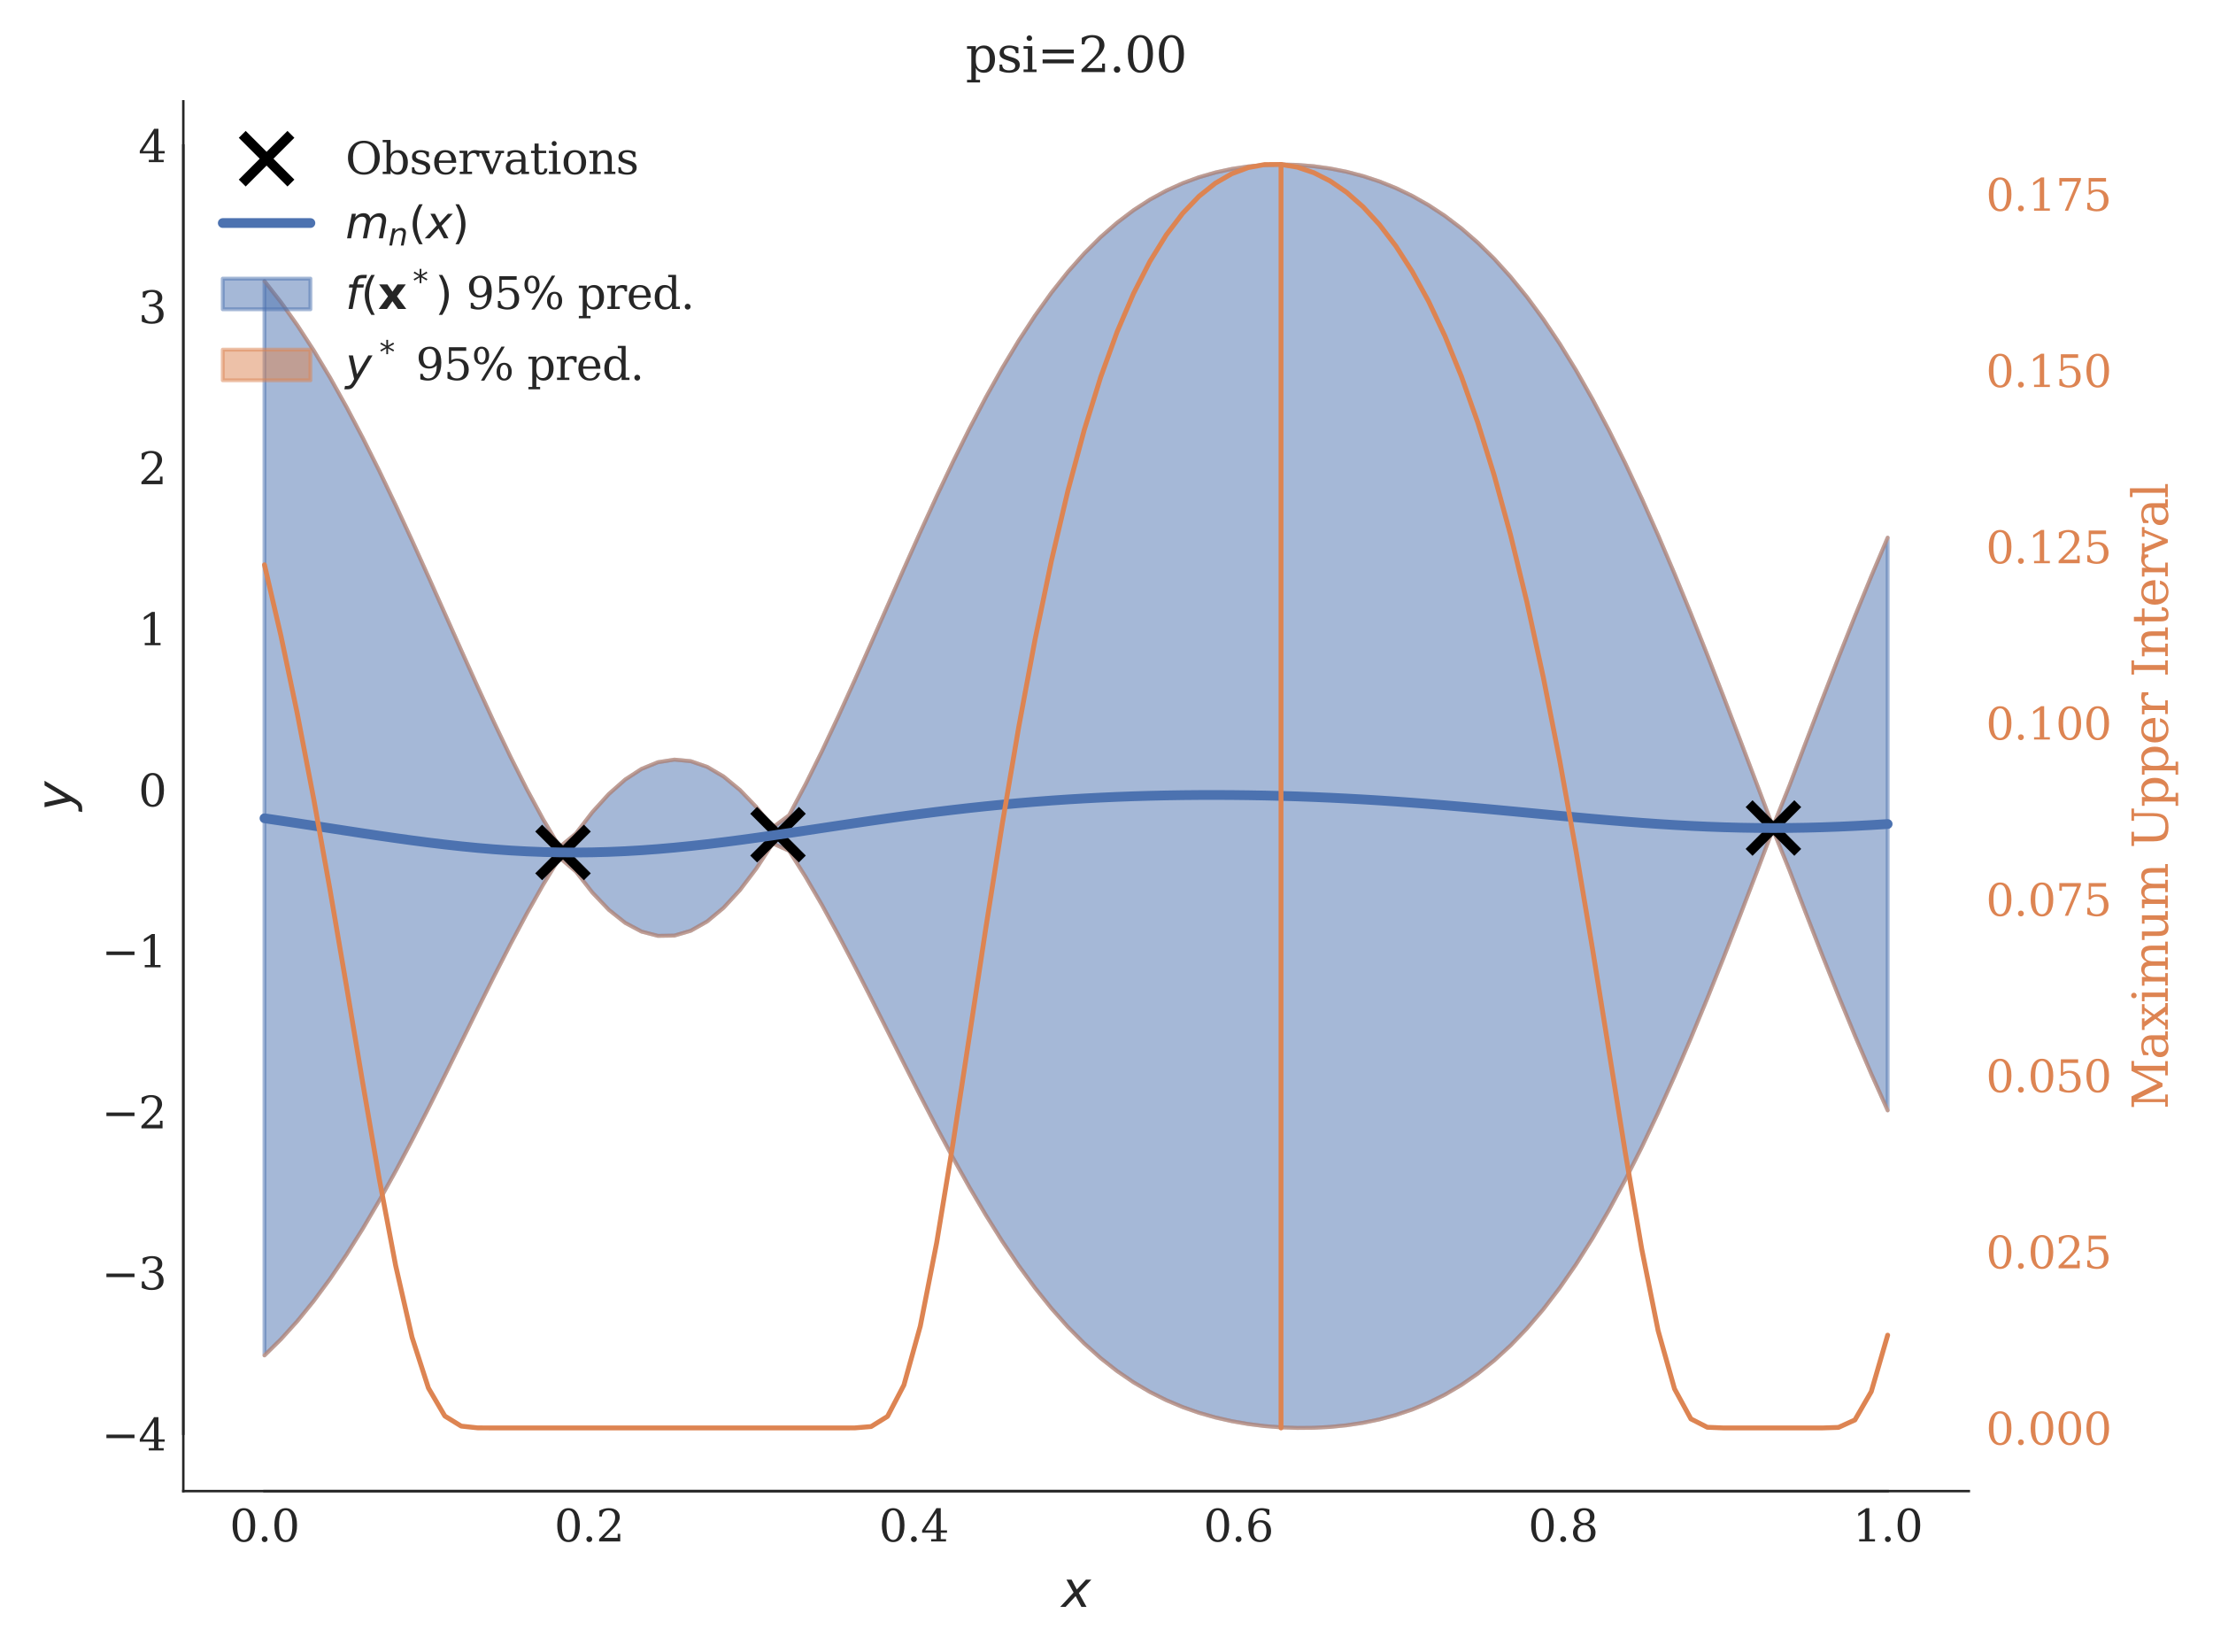 <?xml version="1.0" encoding="utf-8" standalone="no"?>
<!DOCTYPE svg PUBLIC "-//W3C//DTD SVG 1.1//EN"
  "http://www.w3.org/Graphics/SVG/1.1/DTD/svg11.dtd">
<svg xmlns:xlink="http://www.w3.org/1999/xlink" width="454.464pt" height="339.264pt" viewBox="0 0 454.464 339.264" xmlns="http://www.w3.org/2000/svg" version="1.1">
 <defs>
  <style type="text/css">*{stroke-linejoin: round; stroke-linecap: butt}</style>
 </defs>
 <g id="figure_1">
  <g id="patch_1">
   <path d="M 0 339.264 
L 454.464 339.264 
L 454.464 0 
L 0 0 
z
" style="fill: #ffffff"/>
  </g>
  <g id="axes_1">
   <g id="patch_2">
    <path d="M 37.646 306.176 
L 404.321 306.176 
L 404.321 20.798 
L 37.646 20.798 
z
" style="fill: #ffffff"/>
   </g>
   <g id="matplotlib.axis_1">
    <g id="xtick_1">
     <g id="line2d_1"/>
     <g id="text_1">
      <!-- 0.0 -->
      <g style="fill: #262626" transform="translate(47.157 316.514) scale(0.09 -0.09)">
       <defs>
        <path id="DejaVuSerif-30" d="M 2034 219 
Q 2513 219 2750 744 
Q 2988 1269 2988 2328 
Q 2988 3391 2750 3916 
Q 2513 4441 2034 4441 
Q 1556 4441 1318 3916 
Q 1081 3391 1081 2328 
Q 1081 1269 1318 744 
Q 1556 219 2034 219 
z
M 2034 -91 
Q 1275 -91 848 546 
Q 422 1184 422 2328 
Q 422 3475 848 4112 
Q 1275 4750 2034 4750 
Q 2797 4750 3222 4112 
Q 3647 3475 3647 2328 
Q 3647 1184 3222 546 
Q 2797 -91 2034 -91 
z
" transform="scale(0.016)"/>
        <path id="DejaVuSerif-2e" d="M 603 325 
Q 603 500 722 622 
Q 841 744 1019 744 
Q 1191 744 1312 622 
Q 1434 500 1434 325 
Q 1434 153 1312 31 
Q 1191 -91 1019 -91 
Q 841 -91 722 29 
Q 603 150 603 325 
z
" transform="scale(0.016)"/>
       </defs>
       <use xlink:href="#DejaVuSerif-30"/>
       <use xlink:href="#DejaVuSerif-2e" x="63.623"/>
       <use xlink:href="#DejaVuSerif-30" x="95.41"/>
      </g>
     </g>
    </g>
    <g id="xtick_2">
     <g id="line2d_2"/>
     <g id="text_2">
      <!-- 0.2 -->
      <g style="fill: #262626" transform="translate(113.825 316.514) scale(0.09 -0.09)">
       <defs>
        <path id="DejaVuSerif-32" d="M 819 3553 
L 469 3553 
L 469 4384 
Q 803 4563 1142 4656 
Q 1481 4750 1806 4750 
Q 2534 4750 2956 4397 
Q 3378 4044 3378 3438 
Q 3378 2753 2422 1800 
Q 2347 1728 2309 1691 
L 1131 513 
L 3078 513 
L 3078 1088 
L 3444 1088 
L 3444 0 
L 434 0 
L 434 341 
L 1850 1753 
Q 2319 2222 2519 2614 
Q 2719 3006 2719 3438 
Q 2719 3909 2473 4175 
Q 2228 4441 1797 4441 
Q 1350 4441 1106 4219 
Q 863 3997 819 3553 
z
" transform="scale(0.016)"/>
       </defs>
       <use xlink:href="#DejaVuSerif-30"/>
       <use xlink:href="#DejaVuSerif-2e" x="63.623"/>
       <use xlink:href="#DejaVuSerif-32" x="95.41"/>
      </g>
     </g>
    </g>
    <g id="xtick_3">
     <g id="line2d_3"/>
     <g id="text_3">
      <!-- 0.4 -->
      <g style="fill: #262626" transform="translate(180.493 316.514) scale(0.09 -0.09)">
       <defs>
        <path id="DejaVuSerif-34" d="M 2234 1581 
L 2234 4063 
L 641 1581 
L 2234 1581 
z
M 3609 0 
L 1484 0 
L 1484 331 
L 2234 331 
L 2234 1247 
L 197 1247 
L 197 1588 
L 2241 4750 
L 2859 4750 
L 2859 1581 
L 3750 1581 
L 3750 1247 
L 2859 1247 
L 2859 331 
L 3609 331 
L 3609 0 
z
" transform="scale(0.016)"/>
       </defs>
       <use xlink:href="#DejaVuSerif-30"/>
       <use xlink:href="#DejaVuSerif-2e" x="63.623"/>
       <use xlink:href="#DejaVuSerif-34" x="95.41"/>
      </g>
     </g>
    </g>
    <g id="xtick_4">
     <g id="line2d_4"/>
     <g id="text_4">
      <!-- 0.6 -->
      <g style="fill: #262626" transform="translate(247.161 316.514) scale(0.09 -0.09)">
       <defs>
        <path id="DejaVuSerif-36" d="M 2094 219 
Q 2534 219 2771 542 
Q 3009 866 3009 1472 
Q 3009 2078 2771 2401 
Q 2534 2725 2094 2725 
Q 1647 2725 1412 2412 
Q 1178 2100 1178 1509 
Q 1178 888 1415 553 
Q 1653 219 2094 219 
z
M 1075 2569 
Q 1288 2803 1556 2918 
Q 1825 3034 2163 3034 
Q 2859 3034 3264 2615 
Q 3669 2197 3669 1472 
Q 3669 763 3233 336 
Q 2797 -91 2069 -91 
Q 1278 -91 853 498 
Q 428 1088 428 2181 
Q 428 3406 931 4078 
Q 1434 4750 2350 4750 
Q 2597 4750 2869 4703 
Q 3141 4656 3425 4563 
L 3425 3794 
L 3072 3794 
Q 3034 4109 2831 4275 
Q 2628 4441 2284 4441 
Q 1678 4441 1381 3981 
Q 1084 3522 1075 2569 
z
" transform="scale(0.016)"/>
       </defs>
       <use xlink:href="#DejaVuSerif-30"/>
       <use xlink:href="#DejaVuSerif-2e" x="63.623"/>
       <use xlink:href="#DejaVuSerif-36" x="95.41"/>
      </g>
     </g>
    </g>
    <g id="xtick_5">
     <g id="line2d_5"/>
     <g id="text_5">
      <!-- 0.8 -->
      <g style="fill: #262626" transform="translate(313.829 316.514) scale(0.09 -0.09)">
       <defs>
        <path id="DejaVuSerif-38" d="M 2981 1275 
Q 2981 1775 2732 2051 
Q 2484 2328 2034 2328 
Q 1584 2328 1336 2051 
Q 1088 1775 1088 1275 
Q 1088 772 1336 495 
Q 1584 219 2034 219 
Q 2484 219 2732 495 
Q 2981 772 2981 1275 
z
M 2853 3541 
Q 2853 3966 2637 4203 
Q 2422 4441 2034 4441 
Q 1650 4441 1433 4203 
Q 1216 3966 1216 3541 
Q 1216 3113 1433 2875 
Q 1650 2638 2034 2638 
Q 2422 2638 2637 2875 
Q 2853 3113 2853 3541 
z
M 2516 2484 
Q 3047 2413 3344 2092 
Q 3641 1772 3641 1275 
Q 3641 619 3225 264 
Q 2809 -91 2034 -91 
Q 1263 -91 845 264 
Q 428 619 428 1275 
Q 428 1772 725 2092 
Q 1022 2413 1556 2484 
Q 1084 2569 832 2842 
Q 581 3116 581 3541 
Q 581 4103 968 4426 
Q 1356 4750 2034 4750 
Q 2713 4750 3100 4426 
Q 3488 4103 3488 3541 
Q 3488 3116 3236 2842 
Q 2984 2569 2516 2484 
z
" transform="scale(0.016)"/>
       </defs>
       <use xlink:href="#DejaVuSerif-30"/>
       <use xlink:href="#DejaVuSerif-2e" x="63.623"/>
       <use xlink:href="#DejaVuSerif-38" x="95.41"/>
      </g>
     </g>
    </g>
    <g id="xtick_6">
     <g id="line2d_6"/>
     <g id="text_6">
      <!-- 1.0 -->
      <g style="fill: #262626" transform="translate(380.497 316.514) scale(0.09 -0.09)">
       <defs>
        <path id="DejaVuSerif-31" d="M 909 0 
L 909 331 
L 1722 331 
L 1722 4213 
L 781 3603 
L 781 4013 
L 1919 4750 
L 2350 4750 
L 2350 331 
L 3163 331 
L 3163 0 
L 909 0 
z
" transform="scale(0.016)"/>
       </defs>
       <use xlink:href="#DejaVuSerif-31"/>
       <use xlink:href="#DejaVuSerif-2e" x="63.623"/>
       <use xlink:href="#DejaVuSerif-30" x="95.41"/>
      </g>
     </g>
    </g>
    <g id="text_7">
     <!-- $x$ -->
     <g style="fill: #262626" transform="translate(217.983 329.984) scale(0.1 -0.1)">
      <defs>
       <path id="DejaVuSans-Oblique-78" d="M 3841 3500 
L 2234 1784 
L 3219 0 
L 2559 0 
L 1819 1388 
L 531 0 
L -166 0 
L 1556 1844 
L 641 3500 
L 1300 3500 
L 1972 2234 
L 3144 3500 
L 3841 3500 
z
" transform="scale(0.016)"/>
      </defs>
      <use xlink:href="#DejaVuSans-Oblique-78" transform="translate(0 0.312)"/>
     </g>
    </g>
   </g>
   <g id="matplotlib.axis_2">
    <g id="ytick_1">
     <g id="line2d_7"/>
     <g id="text_8">
      <!-- −4 -->
      <g style="fill: #262626" transform="translate(20.878 297.825) scale(0.09 -0.09)">
       <defs>
        <path id="DejaVuSerif-2212" d="M 678 2259 
L 4684 2259 
L 4684 1753 
L 678 1753 
L 678 2259 
z
" transform="scale(0.016)"/>
       </defs>
       <use xlink:href="#DejaVuSerif-2212"/>
       <use xlink:href="#DejaVuSerif-34" x="83.789"/>
      </g>
     </g>
    </g>
    <g id="ytick_2">
     <g id="line2d_8"/>
     <g id="text_9">
      <!-- −3 -->
      <g style="fill: #262626" transform="translate(20.878 264.758) scale(0.09 -0.09)">
       <defs>
        <path id="DejaVuSerif-33" d="M 622 4469 
Q 988 4606 1323 4678 
Q 1659 4750 1953 4750 
Q 2638 4750 3022 4454 
Q 3406 4159 3406 3634 
Q 3406 3213 3140 2930 
Q 2875 2647 2388 2547 
Q 2963 2466 3280 2130 
Q 3597 1794 3597 1259 
Q 3597 606 3158 257 
Q 2719 -91 1894 -91 
Q 1528 -91 1179 -12 
Q 831 66 488 225 
L 488 1131 
L 838 1131 
Q 869 681 1141 450 
Q 1413 219 1906 219 
Q 2384 219 2661 495 
Q 2938 772 2938 1253 
Q 2938 1803 2653 2086 
Q 2369 2369 1819 2369 
L 1522 2369 
L 1522 2688 
L 1678 2688 
Q 2225 2688 2498 2914 
Q 2772 3141 2772 3597 
Q 2772 4006 2547 4223 
Q 2322 4441 1900 4441 
Q 1478 4441 1245 4241 
Q 1013 4041 972 3647 
L 622 3647 
L 622 4469 
z
" transform="scale(0.016)"/>
       </defs>
       <use xlink:href="#DejaVuSerif-2212"/>
       <use xlink:href="#DejaVuSerif-33" x="83.789"/>
      </g>
     </g>
    </g>
    <g id="ytick_3">
     <g id="line2d_9"/>
     <g id="text_10">
      <!-- −2 -->
      <g style="fill: #262626" transform="translate(20.878 231.691) scale(0.09 -0.09)">
       <use xlink:href="#DejaVuSerif-2212"/>
       <use xlink:href="#DejaVuSerif-32" x="83.789"/>
      </g>
     </g>
    </g>
    <g id="ytick_4">
     <g id="line2d_10"/>
     <g id="text_11">
      <!-- −1 -->
      <g style="fill: #262626" transform="translate(20.878 198.624) scale(0.09 -0.09)">
       <use xlink:href="#DejaVuSerif-2212"/>
       <use xlink:href="#DejaVuSerif-31" x="83.789"/>
      </g>
     </g>
    </g>
    <g id="ytick_5">
     <g id="line2d_11"/>
     <g id="text_12">
      <!-- 0 -->
      <g style="fill: #262626" transform="translate(28.42 165.557) scale(0.09 -0.09)">
       <use xlink:href="#DejaVuSerif-30"/>
      </g>
     </g>
    </g>
    <g id="ytick_6">
     <g id="line2d_12"/>
     <g id="text_13">
      <!-- 1 -->
      <g style="fill: #262626" transform="translate(28.42 132.49) scale(0.09 -0.09)">
       <use xlink:href="#DejaVuSerif-31"/>
      </g>
     </g>
    </g>
    <g id="ytick_7">
     <g id="line2d_13"/>
     <g id="text_14">
      <!-- 2 -->
      <g style="fill: #262626" transform="translate(28.42 99.423) scale(0.09 -0.09)">
       <use xlink:href="#DejaVuSerif-32"/>
      </g>
     </g>
    </g>
    <g id="ytick_8">
     <g id="line2d_14"/>
     <g id="text_15">
      <!-- 3 -->
      <g style="fill: #262626" transform="translate(28.42 66.356) scale(0.09 -0.09)">
       <use xlink:href="#DejaVuSerif-33"/>
      </g>
     </g>
    </g>
    <g id="ytick_9">
     <g id="line2d_15"/>
     <g id="text_16">
      <!-- 4 -->
      <g style="fill: #262626" transform="translate(28.42 33.289) scale(0.09 -0.09)">
       <use xlink:href="#DejaVuSerif-34"/>
      </g>
     </g>
    </g>
    <g id="text_17">
     <!-- $y$ -->
     <g style="fill: #262626" transform="translate(14.778 166.487) rotate(-90) scale(0.1 -0.1)">
      <defs>
       <path id="DejaVuSans-Oblique-79" d="M 1588 -325 
Q 1188 -997 936 -1164 
Q 684 -1331 294 -1331 
L -159 -1331 
L -63 -850 
L 269 -850 
Q 509 -850 678 -719 
Q 847 -588 1056 -206 
L 1234 128 
L 459 3500 
L 1069 3500 
L 1650 819 
L 3256 3500 
L 3859 3500 
L 1588 -325 
z
" transform="scale(0.016)"/>
      </defs>
      <use xlink:href="#DejaVuSans-Oblique-79" transform="translate(0 0.312)"/>
     </g>
    </g>
   </g>
   <g id="PolyCollection_1">
    <defs>
     <path id="mab95e32dde" d="M 54.313 -281.533 
L 54.313 -60.954 
L 57.68 -64.258 
L 61.047 -67.975 
L 64.414 -72.112 
L 67.781 -76.67 
L 71.148 -81.639 
L 74.516 -87.002 
L 77.883 -92.732 
L 81.25 -98.791 
L 84.617 -105.132 
L 87.984 -111.699 
L 91.351 -118.426 
L 94.718 -125.239 
L 98.085 -132.059 
L 101.452 -138.798 
L 104.819 -145.367 
L 108.186 -151.674 
L 111.553 -157.63 
L 114.92 -163.143 
L 118.288 -160.299 
L 121.655 -155.985 
L 125.022 -152.457 
L 128.389 -149.773 
L 131.756 -147.977 
L 135.123 -147.1 
L 138.49 -147.157 
L 141.857 -148.148 
L 145.224 -150.059 
L 148.591 -152.859 
L 151.958 -156.504 
L 155.325 -160.935 
L 158.692 -166.085 
L 162.06 -164.559 
L 165.427 -159.226 
L 168.794 -153.443 
L 172.161 -147.298 
L 175.528 -140.88 
L 178.895 -134.28 
L 182.262 -127.586 
L 185.629 -120.883 
L 188.996 -114.249 
L 192.363 -107.759 
L 195.73 -101.475 
L 199.097 -95.455 
L 202.464 -89.744 
L 205.831 -84.38 
L 209.199 -79.39 
L 212.566 -74.793 
L 215.933 -70.597 
L 219.3 -66.803 
L 222.667 -63.405 
L 226.034 -60.391 
L 229.401 -57.743 
L 232.768 -55.439 
L 236.135 -53.455 
L 239.502 -51.766 
L 242.869 -50.346 
L 246.236 -49.168 
L 249.603 -48.208 
L 252.971 -47.446 
L 256.338 -46.863 
L 259.705 -46.443 
L 263.072 -46.178 
L 266.439 -46.06 
L 269.806 -46.089 
L 273.173 -46.268 
L 276.54 -46.605 
L 279.907 -47.113 
L 283.274 -47.807 
L 286.641 -48.709 
L 290.008 -49.842 
L 293.375 -51.231 
L 296.743 -52.904 
L 300.11 -54.889 
L 303.477 -57.214 
L 306.844 -59.906 
L 310.211 -62.993 
L 313.578 -66.496 
L 316.945 -70.436 
L 320.312 -74.827 
L 323.679 -79.68 
L 327.046 -84.999 
L 330.413 -90.782 
L 333.78 -97.021 
L 337.147 -103.699 
L 340.514 -110.796 
L 343.882 -118.28 
L 347.249 -126.118 
L 350.616 -134.265 
L 353.983 -142.677 
L 357.35 -151.301 
L 360.717 -160.079 
L 364.084 -168.953 
L 367.451 -160.646 
L 370.818 -151.858 
L 374.185 -143.224 
L 377.552 -134.797 
L 380.919 -126.631 
L 384.286 -118.773 
L 387.654 -111.264 
L 387.654 -228.863 
L 387.654 -228.863 
L 384.286 -220.934 
L 380.919 -212.711 
L 377.552 -204.24 
L 374.185 -195.572 
L 370.818 -186.763 
L 367.451 -177.871 
L 364.084 -169.531 
L 360.717 -178.442 
L 357.35 -187.329 
L 353.983 -196.131 
L 350.616 -204.788 
L 347.249 -213.244 
L 343.882 -221.45 
L 340.514 -229.357 
L 337.147 -236.926 
L 333.78 -244.12 
L 330.413 -250.911 
L 327.046 -257.277 
L 323.679 -263.203 
L 320.312 -268.68 
L 316.945 -273.705 
L 313.578 -278.283 
L 310.211 -282.422 
L 306.844 -286.136 
L 303.477 -289.443 
L 300.11 -292.364 
L 296.743 -294.921 
L 293.375 -297.14 
L 290.008 -299.045 
L 286.641 -300.661 
L 283.274 -302.01 
L 279.907 -303.115 
L 276.54 -303.994 
L 273.173 -304.661 
L 269.806 -305.13 
L 266.439 -305.406 
L 263.072 -305.494 
L 259.705 -305.391 
L 256.338 -305.09 
L 252.971 -304.582 
L 249.603 -303.85 
L 246.236 -302.877 
L 242.869 -301.64 
L 239.502 -300.113 
L 236.135 -298.272 
L 232.768 -296.088 
L 229.401 -293.536 
L 226.034 -290.589 
L 222.667 -287.225 
L 219.3 -283.426 
L 215.933 -279.179 
L 212.566 -274.476 
L 209.199 -269.319 
L 205.831 -263.716 
L 202.464 -257.687 
L 199.097 -251.259 
L 195.73 -244.471 
L 192.363 -237.373 
L 188.996 -230.023 
L 185.629 -222.49 
L 182.262 -214.851 
L 178.895 -207.191 
L 175.528 -199.601 
L 172.161 -192.176 
L 168.794 -185.015 
L 165.427 -178.215 
L 162.06 -171.874 
L 158.692 -169.357 
L 155.325 -173.545 
L 151.958 -177.054 
L 148.591 -179.823 
L 145.224 -181.806 
L 141.857 -182.968 
L 138.49 -183.287 
L 135.123 -182.758 
L 131.756 -181.387 
L 128.389 -179.198 
L 125.022 -176.224 
L 121.655 -172.516 
L 118.288 -168.133 
L 114.92 -165.332 
L 111.553 -171 
L 108.186 -177.221 
L 104.819 -183.902 
L 101.452 -190.946 
L 98.085 -198.257 
L 94.718 -205.737 
L 91.351 -213.293 
L 87.984 -220.836 
L 84.617 -228.281 
L 81.25 -235.553 
L 77.883 -242.586 
L 74.516 -249.322 
L 71.148 -255.714 
L 67.781 -261.723 
L 64.414 -267.322 
L 61.047 -272.495 
L 57.68 -277.232 
L 54.313 -281.533 
z
" style="stroke: #4c72b0; stroke-opacity: 0.5; stroke-width: 0.8"/>
    </defs>
    <g clip-path="url(#p29cd5a9ab8)">
     <use xlink:href="#mab95e32dde" x="0" y="339.264" style="fill: #4c72b0; fill-opacity: 0.5; stroke: #4c72b0; stroke-opacity: 0.5; stroke-width: 0.8"/>
    </g>
   </g>
   <g id="PolyCollection_2">
    <defs>
     <path id="m602b25b3c2" d="M 54.313 -60.954 
L 54.313 -60.954 
L 57.68 -64.258 
L 61.047 -67.975 
L 64.414 -72.112 
L 67.781 -76.67 
L 71.148 -81.639 
L 74.516 -87.002 
L 77.883 -92.732 
L 81.25 -98.791 
L 84.617 -105.132 
L 87.984 -111.699 
L 91.351 -118.426 
L 94.718 -125.239 
L 98.085 -132.059 
L 101.452 -138.798 
L 104.819 -145.367 
L 108.186 -151.674 
L 111.553 -157.63 
L 114.92 -163.143 
L 118.288 -160.299 
L 121.655 -155.985 
L 125.022 -152.457 
L 128.389 -149.773 
L 131.756 -147.977 
L 135.123 -147.1 
L 138.49 -147.157 
L 141.857 -148.148 
L 145.224 -150.059 
L 148.591 -152.859 
L 151.958 -156.504 
L 155.325 -160.935 
L 158.692 -166.085 
L 162.06 -164.559 
L 165.427 -159.226 
L 168.794 -153.443 
L 172.161 -147.298 
L 175.528 -140.88 
L 178.895 -134.28 
L 182.262 -127.586 
L 185.629 -120.883 
L 188.996 -114.249 
L 192.363 -107.759 
L 195.73 -101.475 
L 199.097 -95.455 
L 202.464 -89.744 
L 205.831 -84.38 
L 209.199 -79.39 
L 212.566 -74.793 
L 215.933 -70.597 
L 219.3 -66.803 
L 222.667 -63.405 
L 226.034 -60.391 
L 229.401 -57.743 
L 232.768 -55.439 
L 236.135 -53.455 
L 239.502 -51.766 
L 242.869 -50.346 
L 246.236 -49.168 
L 249.603 -48.208 
L 252.971 -47.446 
L 256.338 -46.863 
L 259.705 -46.443 
L 263.072 -46.178 
L 266.439 -46.06 
L 269.806 -46.089 
L 273.173 -46.268 
L 276.54 -46.605 
L 279.907 -47.113 
L 283.274 -47.807 
L 286.641 -48.709 
L 290.008 -49.842 
L 293.375 -51.231 
L 296.743 -52.904 
L 300.11 -54.889 
L 303.477 -57.214 
L 306.844 -59.906 
L 310.211 -62.993 
L 313.578 -66.496 
L 316.945 -70.436 
L 320.312 -74.827 
L 323.679 -79.68 
L 327.046 -84.999 
L 330.413 -90.782 
L 333.78 -97.021 
L 337.147 -103.699 
L 340.514 -110.796 
L 343.882 -118.28 
L 347.249 -126.118 
L 350.616 -134.265 
L 353.983 -142.677 
L 357.35 -151.301 
L 360.717 -160.079 
L 364.084 -168.953 
L 367.451 -160.646 
L 370.818 -151.858 
L 374.185 -143.224 
L 377.552 -134.797 
L 380.919 -126.631 
L 384.286 -118.773 
L 387.654 -111.264 
L 387.654 -111.264 
L 387.654 -111.264 
L 384.286 -118.773 
L 380.919 -126.631 
L 377.552 -134.797 
L 374.185 -143.224 
L 370.818 -151.858 
L 367.451 -160.646 
L 364.084 -168.953 
L 360.717 -160.079 
L 357.35 -151.301 
L 353.983 -142.677 
L 350.616 -134.265 
L 347.249 -126.118 
L 343.882 -118.28 
L 340.514 -110.796 
L 337.147 -103.699 
L 333.78 -97.021 
L 330.413 -90.782 
L 327.046 -84.999 
L 323.679 -79.68 
L 320.312 -74.827 
L 316.945 -70.436 
L 313.578 -66.496 
L 310.211 -62.993 
L 306.844 -59.906 
L 303.477 -57.214 
L 300.11 -54.889 
L 296.743 -52.904 
L 293.375 -51.231 
L 290.008 -49.842 
L 286.641 -48.709 
L 283.274 -47.807 
L 279.907 -47.113 
L 276.54 -46.605 
L 273.173 -46.268 
L 269.806 -46.089 
L 266.439 -46.06 
L 263.072 -46.178 
L 259.705 -46.443 
L 256.338 -46.863 
L 252.971 -47.446 
L 249.603 -48.208 
L 246.236 -49.168 
L 242.869 -50.346 
L 239.502 -51.766 
L 236.135 -53.455 
L 232.768 -55.439 
L 229.401 -57.743 
L 226.034 -60.391 
L 222.667 -63.405 
L 219.3 -66.803 
L 215.933 -70.597 
L 212.566 -74.793 
L 209.199 -79.39 
L 205.831 -84.38 
L 202.464 -89.744 
L 199.097 -95.455 
L 195.73 -101.475 
L 192.363 -107.759 
L 188.996 -114.249 
L 185.629 -120.883 
L 182.262 -127.586 
L 178.895 -134.28 
L 175.528 -140.88 
L 172.161 -147.298 
L 168.794 -153.443 
L 165.427 -159.226 
L 162.06 -164.559 
L 158.692 -166.085 
L 155.325 -160.935 
L 151.958 -156.504 
L 148.591 -152.859 
L 145.224 -150.059 
L 141.857 -148.148 
L 138.49 -147.157 
L 135.123 -147.1 
L 131.756 -147.977 
L 128.389 -149.773 
L 125.022 -152.457 
L 121.655 -155.985 
L 118.288 -160.299 
L 114.92 -163.143 
L 111.553 -157.63 
L 108.186 -151.674 
L 104.819 -145.367 
L 101.452 -138.798 
L 98.085 -132.059 
L 94.718 -125.239 
L 91.351 -118.426 
L 87.984 -111.699 
L 84.617 -105.132 
L 81.25 -98.791 
L 77.883 -92.732 
L 74.516 -87.002 
L 71.148 -81.639 
L 67.781 -76.67 
L 64.414 -72.112 
L 61.047 -67.975 
L 57.68 -64.258 
L 54.313 -60.954 
z
" style="stroke: #dd8452; stroke-opacity: 0.5; stroke-width: 0.8"/>
    </defs>
    <g clip-path="url(#p29cd5a9ab8)">
     <use xlink:href="#m602b25b3c2" x="0" y="339.264" style="fill: #dd8452; fill-opacity: 0.5; stroke: #dd8452; stroke-opacity: 0.5; stroke-width: 0.8"/>
    </g>
   </g>
   <g id="PolyCollection_3">
    <defs>
     <path id="m2fca96eac4" d="M 54.313 -281.533 
L 54.313 -281.533 
L 57.68 -277.232 
L 61.047 -272.495 
L 64.414 -267.322 
L 67.781 -261.723 
L 71.148 -255.714 
L 74.516 -249.322 
L 77.883 -242.586 
L 81.25 -235.553 
L 84.617 -228.281 
L 87.984 -220.836 
L 91.351 -213.293 
L 94.718 -205.737 
L 98.085 -198.257 
L 101.452 -190.946 
L 104.819 -183.902 
L 108.186 -177.221 
L 111.553 -171 
L 114.92 -165.332 
L 118.288 -168.133 
L 121.655 -172.516 
L 125.022 -176.224 
L 128.389 -179.198 
L 131.756 -181.387 
L 135.123 -182.758 
L 138.49 -183.287 
L 141.857 -182.968 
L 145.224 -181.806 
L 148.591 -179.823 
L 151.958 -177.054 
L 155.325 -173.545 
L 158.692 -169.357 
L 162.06 -171.874 
L 165.427 -178.215 
L 168.794 -185.015 
L 172.161 -192.176 
L 175.528 -199.601 
L 178.895 -207.191 
L 182.262 -214.851 
L 185.629 -222.49 
L 188.996 -230.023 
L 192.363 -237.373 
L 195.73 -244.471 
L 199.097 -251.259 
L 202.464 -257.687 
L 205.831 -263.716 
L 209.199 -269.319 
L 212.566 -274.476 
L 215.933 -279.179 
L 219.3 -283.426 
L 222.667 -287.225 
L 226.034 -290.589 
L 229.401 -293.536 
L 232.768 -296.088 
L 236.135 -298.272 
L 239.502 -300.113 
L 242.869 -301.64 
L 246.236 -302.877 
L 249.603 -303.85 
L 252.971 -304.582 
L 256.338 -305.09 
L 259.705 -305.391 
L 263.072 -305.494 
L 266.439 -305.406 
L 269.806 -305.13 
L 273.173 -304.661 
L 276.54 -303.994 
L 279.907 -303.115 
L 283.274 -302.01 
L 286.641 -300.661 
L 290.008 -299.045 
L 293.375 -297.14 
L 296.743 -294.921 
L 300.11 -292.364 
L 303.477 -289.443 
L 306.844 -286.136 
L 310.211 -282.422 
L 313.578 -278.283 
L 316.945 -273.705 
L 320.312 -268.68 
L 323.679 -263.203 
L 327.046 -257.277 
L 330.413 -250.911 
L 333.78 -244.12 
L 337.147 -236.926 
L 340.514 -229.357 
L 343.882 -221.45 
L 347.249 -213.244 
L 350.616 -204.788 
L 353.983 -196.131 
L 357.35 -187.329 
L 360.717 -178.442 
L 364.084 -169.531 
L 367.451 -177.871 
L 370.818 -186.763 
L 374.185 -195.572 
L 377.552 -204.24 
L 380.919 -212.711 
L 384.286 -220.934 
L 387.654 -228.863 
L 387.654 -228.863 
L 387.654 -228.863 
L 384.286 -220.934 
L 380.919 -212.711 
L 377.552 -204.24 
L 374.185 -195.572 
L 370.818 -186.763 
L 367.451 -177.871 
L 364.084 -169.531 
L 360.717 -178.442 
L 357.35 -187.329 
L 353.983 -196.131 
L 350.616 -204.788 
L 347.249 -213.244 
L 343.882 -221.45 
L 340.514 -229.357 
L 337.147 -236.926 
L 333.78 -244.12 
L 330.413 -250.911 
L 327.046 -257.277 
L 323.679 -263.203 
L 320.312 -268.68 
L 316.945 -273.705 
L 313.578 -278.283 
L 310.211 -282.422 
L 306.844 -286.136 
L 303.477 -289.443 
L 300.11 -292.364 
L 296.743 -294.921 
L 293.375 -297.14 
L 290.008 -299.045 
L 286.641 -300.661 
L 283.274 -302.01 
L 279.907 -303.115 
L 276.54 -303.994 
L 273.173 -304.661 
L 269.806 -305.13 
L 266.439 -305.406 
L 263.072 -305.494 
L 259.705 -305.391 
L 256.338 -305.09 
L 252.971 -304.582 
L 249.603 -303.85 
L 246.236 -302.877 
L 242.869 -301.64 
L 239.502 -300.113 
L 236.135 -298.272 
L 232.768 -296.088 
L 229.401 -293.536 
L 226.034 -290.589 
L 222.667 -287.225 
L 219.3 -283.426 
L 215.933 -279.179 
L 212.566 -274.476 
L 209.199 -269.319 
L 205.831 -263.716 
L 202.464 -257.687 
L 199.097 -251.259 
L 195.73 -244.471 
L 192.363 -237.373 
L 188.996 -230.023 
L 185.629 -222.49 
L 182.262 -214.851 
L 178.895 -207.191 
L 175.528 -199.601 
L 172.161 -192.176 
L 168.794 -185.015 
L 165.427 -178.215 
L 162.06 -171.874 
L 158.692 -169.357 
L 155.325 -173.545 
L 151.958 -177.054 
L 148.591 -179.823 
L 145.224 -181.806 
L 141.857 -182.968 
L 138.49 -183.287 
L 135.123 -182.758 
L 131.756 -181.387 
L 128.389 -179.198 
L 125.022 -176.224 
L 121.655 -172.516 
L 118.288 -168.133 
L 114.92 -165.332 
L 111.553 -171 
L 108.186 -177.221 
L 104.819 -183.902 
L 101.452 -190.946 
L 98.085 -198.257 
L 94.718 -205.737 
L 91.351 -213.293 
L 87.984 -220.836 
L 84.617 -228.281 
L 81.25 -235.553 
L 77.883 -242.586 
L 74.516 -249.322 
L 71.148 -255.714 
L 67.781 -261.723 
L 64.414 -267.322 
L 61.047 -272.495 
L 57.68 -277.232 
L 54.313 -281.533 
z
" style="stroke: #dd8452; stroke-opacity: 0.5; stroke-width: 0.8"/>
    </defs>
    <g clip-path="url(#p29cd5a9ab8)">
     <use xlink:href="#m2fca96eac4" x="0" y="339.264" style="fill: #dd8452; fill-opacity: 0.5; stroke: #dd8452; stroke-opacity: 0.5; stroke-width: 0.8"/>
    </g>
   </g>
   <g id="line2d_16">
    <defs>
     <path id="m90a76bc5e3" d="M -5 5 
L 5 -5 
M -5 -5 
L 5 5 
" style="stroke: #000000; stroke-width: 2"/>
    </defs>
    <g clip-path="url(#p29cd5a9ab8)">
     <use xlink:href="#m90a76bc5e3" x="364.192" y="170.022" style="stroke: #000000; stroke-width: 2"/>
     <use xlink:href="#m90a76bc5e3" x="159.774" y="171.385" style="stroke: #000000; stroke-width: 2"/>
     <use xlink:href="#m90a76bc5e3" x="115.621" y="175.036" style="stroke: #000000; stroke-width: 2"/>
    </g>
   </g>
   <g id="line2d_17">
    <path d="M 54.313 168.02 
L 57.68 168.519 
L 61.047 169.029 
L 64.414 169.547 
L 67.781 170.068 
L 71.148 170.588 
L 74.516 171.102 
L 77.883 171.605 
L 81.25 172.092 
L 84.617 172.557 
L 87.984 172.997 
L 91.351 173.404 
L 94.718 173.776 
L 98.085 174.106 
L 101.452 174.392 
L 104.819 174.63 
L 108.186 174.816 
L 111.553 174.949 
L 114.92 175.027 
L 118.288 175.048 
L 121.655 175.014 
L 125.022 174.923 
L 128.389 174.779 
L 131.756 174.582 
L 135.123 174.335 
L 138.49 174.042 
L 141.857 173.706 
L 145.224 173.332 
L 148.591 172.923 
L 151.958 172.485 
L 155.325 172.024 
L 158.692 171.543 
L 162.06 171.048 
L 165.427 170.544 
L 168.794 170.035 
L 172.161 169.527 
L 175.528 169.023 
L 178.895 168.528 
L 182.262 168.045 
L 185.629 167.578 
L 188.996 167.128 
L 192.363 166.698 
L 195.73 166.291 
L 199.097 165.907 
L 202.464 165.549 
L 205.831 165.216 
L 209.199 164.909 
L 212.566 164.63 
L 215.933 164.376 
L 219.3 164.149 
L 222.667 163.949 
L 226.034 163.774 
L 229.401 163.625 
L 232.768 163.5 
L 236.135 163.4 
L 239.502 163.324 
L 242.869 163.271 
L 246.236 163.242 
L 249.603 163.235 
L 252.971 163.25 
L 256.338 163.288 
L 259.705 163.347 
L 263.072 163.428 
L 266.439 163.531 
L 269.806 163.655 
L 273.173 163.799 
L 276.54 163.965 
L 279.907 164.15 
L 283.274 164.355 
L 286.641 164.579 
L 290.008 164.82 
L 293.375 165.078 
L 296.743 165.351 
L 300.11 165.638 
L 303.477 165.936 
L 306.844 166.243 
L 310.211 166.556 
L 313.578 166.874 
L 316.945 167.193 
L 320.312 167.51 
L 323.679 167.822 
L 327.046 168.126 
L 330.413 168.417 
L 333.78 168.694 
L 337.147 168.952 
L 340.514 169.188 
L 343.882 169.399 
L 347.249 169.583 
L 350.616 169.738 
L 353.983 169.86 
L 357.35 169.949 
L 360.717 170.003 
L 364.084 170.022 
L 367.451 170.005 
L 370.818 169.953 
L 374.185 169.866 
L 377.552 169.746 
L 380.919 169.593 
L 384.286 169.41 
L 387.654 169.2 
" clip-path="url(#p29cd5a9ab8)" style="fill: none; stroke: #4c72b0; stroke-width: 2; stroke-linecap: round"/>
   </g>
   <g id="patch_3">
    <path d="M 37.646 294.406 
L 37.646 29.869 
" style="fill: none; stroke: #262626; stroke-width: 0.5; stroke-linejoin: miter; stroke-linecap: square"/>
   </g>
   <g id="patch_4">
    <path d="M 54.313 306.176 
L 387.654 306.176 
" style="fill: none; stroke: #262626; stroke-width: 0.5; stroke-linejoin: miter; stroke-linecap: square"/>
   </g>
   <g id="text_18">
    <!-- psi=2.00 -->
    <g style="fill: #262626" transform="translate(198.295 14.798) scale(0.1 -0.1)">
     <defs>
      <path id="DejaVuSerif-70" d="M 1313 1825 
L 1313 1497 
Q 1313 897 1542 583 
Q 1772 269 2209 269 
Q 2650 269 2876 622 
Q 3103 975 3103 1663 
Q 3103 2353 2876 2703 
Q 2650 3053 2209 3053 
Q 1772 3053 1542 2737 
Q 1313 2422 1313 1825 
z
M 738 2988 
L 184 2988 
L 184 3322 
L 1313 3322 
L 1313 2803 
Q 1481 3116 1742 3264 
Q 2003 3413 2388 3413 
Q 3000 3413 3387 2928 
Q 3775 2444 3775 1663 
Q 3775 881 3387 395 
Q 3000 -91 2388 -91 
Q 2003 -91 1742 57 
Q 1481 206 1313 519 
L 1313 -997 
L 1856 -997 
L 1856 -1331 
L 184 -1331 
L 184 -997 
L 738 -997 
L 738 2988 
z
" transform="scale(0.016)"/>
      <path id="DejaVuSerif-73" d="M 359 184 
L 359 959 
L 691 959 
Q 703 588 923 403 
Q 1144 219 1575 219 
Q 1963 219 2166 364 
Q 2369 509 2369 788 
Q 2369 1006 2220 1140 
Q 2072 1275 1594 1428 
L 1178 1569 
Q 750 1706 558 1912 
Q 366 2119 366 2438 
Q 366 2894 700 3153 
Q 1034 3413 1625 3413 
Q 1888 3413 2178 3344 
Q 2469 3275 2778 3144 
L 2778 2419 
L 2447 2419 
Q 2434 2741 2221 2922 
Q 2009 3103 1644 3103 
Q 1281 3103 1095 2975 
Q 909 2847 909 2591 
Q 909 2381 1050 2254 
Q 1191 2128 1613 1997 
L 2069 1856 
Q 2541 1709 2748 1489 
Q 2956 1269 2956 922 
Q 2956 450 2595 179 
Q 2234 -91 1600 -91 
Q 1278 -91 972 -22 
Q 666 47 359 184 
z
" transform="scale(0.016)"/>
      <path id="DejaVuSerif-69" d="M 622 4353 
Q 622 4497 726 4603 
Q 831 4709 978 4709 
Q 1122 4709 1226 4603 
Q 1331 4497 1331 4353 
Q 1331 4206 1228 4103 
Q 1125 4000 978 4000 
Q 831 4000 726 4103 
Q 622 4206 622 4353 
z
M 1356 331 
L 1900 331 
L 1900 0 
L 231 0 
L 231 331 
L 781 331 
L 781 2988 
L 231 2988 
L 231 3322 
L 1356 3322 
L 1356 331 
z
" transform="scale(0.016)"/>
      <path id="DejaVuSerif-3d" d="M 678 2894 
L 4684 2894 
L 4684 2394 
L 678 2394 
L 678 2894 
z
M 678 1619 
L 4684 1619 
L 4684 1119 
L 678 1119 
L 678 1619 
z
" transform="scale(0.016)"/>
     </defs>
     <use xlink:href="#DejaVuSerif-70"/>
     <use xlink:href="#DejaVuSerif-73" x="64.014"/>
     <use xlink:href="#DejaVuSerif-69" x="115.332"/>
     <use xlink:href="#DejaVuSerif-3d" x="147.314"/>
     <use xlink:href="#DejaVuSerif-32" x="231.104"/>
     <use xlink:href="#DejaVuSerif-2e" x="294.727"/>
     <use xlink:href="#DejaVuSerif-30" x="326.514"/>
     <use xlink:href="#DejaVuSerif-30" x="390.137"/>
    </g>
   </g>
   <g id="legend_1">
    <g id="line2d_18">
     <g>
      <use xlink:href="#m90a76bc5e3" x="54.746" y="32.587" style="stroke: #000000; stroke-width: 2"/>
     </g>
    </g>
    <g id="text_19">
     <!-- Observations -->
     <g style="fill: #262626" transform="translate(70.946 35.737) scale(0.09 -0.09)">
      <defs>
       <path id="DejaVuSerif-4f" d="M 2625 244 
Q 3391 244 3781 770 
Q 4172 1297 4172 2328 
Q 4172 3363 3781 3889 
Q 3391 4416 2625 4416 
Q 1856 4416 1465 3889 
Q 1075 3363 1075 2328 
Q 1075 1297 1465 770 
Q 1856 244 2625 244 
z
M 2625 -91 
Q 2150 -91 1751 65 
Q 1353 222 1050 525 
Q 700 875 529 1319 
Q 359 1763 359 2328 
Q 359 2894 529 3339 
Q 700 3784 1050 4134 
Q 1356 4441 1750 4595 
Q 2144 4750 2625 4750 
Q 3641 4750 4266 4084 
Q 4891 3419 4891 2328 
Q 4891 1769 4719 1320 
Q 4547 872 4197 525 
Q 3891 219 3497 64 
Q 3103 -91 2625 -91 
z
" transform="scale(0.016)"/>
       <path id="DejaVuSerif-62" d="M 738 331 
L 738 4531 
L 184 4531 
L 184 4863 
L 1313 4863 
L 1313 2803 
Q 1481 3116 1742 3264 
Q 2003 3413 2388 3413 
Q 3000 3413 3387 2928 
Q 3775 2444 3775 1663 
Q 3775 881 3387 395 
Q 3000 -91 2388 -91 
Q 2003 -91 1742 57 
Q 1481 206 1313 519 
L 1313 0 
L 184 0 
L 184 331 
L 738 331 
z
M 1313 1497 
Q 1313 897 1542 583 
Q 1772 269 2209 269 
Q 2650 269 2876 622 
Q 3103 975 3103 1663 
Q 3103 2353 2876 2703 
Q 2650 3053 2209 3053 
Q 1772 3053 1542 2737 
Q 1313 2422 1313 1825 
L 1313 1497 
z
" transform="scale(0.016)"/>
       <path id="DejaVuSerif-65" d="M 3469 1600 
L 991 1600 
L 991 1575 
Q 991 903 1244 561 
Q 1497 219 1991 219 
Q 2369 219 2611 417 
Q 2853 616 2950 1006 
L 3413 1006 
Q 3275 459 2904 184 
Q 2534 -91 1931 -91 
Q 1203 -91 761 389 
Q 319 869 319 1663 
Q 319 2450 753 2931 
Q 1188 3413 1894 3413 
Q 2647 3413 3050 2948 
Q 3453 2484 3469 1600 
z
M 2791 1931 
Q 2772 2513 2545 2808 
Q 2319 3103 1894 3103 
Q 1497 3103 1269 2806 
Q 1041 2509 991 1931 
L 2791 1931 
z
" transform="scale(0.016)"/>
       <path id="DejaVuSerif-72" d="M 3059 3328 
L 3059 2497 
L 2728 2497 
Q 2713 2744 2591 2866 
Q 2469 2988 2234 2988 
Q 1809 2988 1582 2694 
Q 1356 2400 1356 1850 
L 1356 331 
L 2022 331 
L 2022 0 
L 263 0 
L 263 331 
L 781 331 
L 781 2994 
L 231 2994 
L 231 3322 
L 1356 3322 
L 1356 2731 
Q 1525 3078 1790 3245 
Q 2056 3413 2438 3413 
Q 2578 3413 2733 3391 
Q 2888 3369 3059 3328 
z
" transform="scale(0.016)"/>
       <path id="DejaVuSerif-76" d="M 1581 0 
L 359 2988 
L -19 2988 
L -19 3322 
L 1509 3322 
L 1509 2988 
L 978 2988 
L 1913 703 
L 2847 2988 
L 2350 2988 
L 2350 3322 
L 3597 3322 
L 3597 2988 
L 3225 2988 
L 2003 0 
L 1581 0 
z
" transform="scale(0.016)"/>
       <path id="DejaVuSerif-61" d="M 2547 1044 
L 2547 1747 
L 1806 1747 
Q 1378 1747 1168 1562 
Q 959 1378 959 997 
Q 959 650 1171 447 
Q 1384 244 1747 244 
Q 2106 244 2326 466 
Q 2547 688 2547 1044 
z
M 3122 2075 
L 3122 331 
L 3634 331 
L 3634 0 
L 2547 0 
L 2547 359 
Q 2356 128 2106 18 
Q 1856 -91 1522 -91 
Q 969 -91 644 203 
Q 319 497 319 997 
Q 319 1513 691 1797 
Q 1063 2081 1741 2081 
L 2547 2081 
L 2547 2309 
Q 2547 2688 2317 2895 
Q 2088 3103 1672 3103 
Q 1328 3103 1125 2947 
Q 922 2791 872 2484 
L 575 2484 
L 575 3156 
Q 875 3284 1158 3348 
Q 1441 3413 1709 3413 
Q 2400 3413 2761 3070 
Q 3122 2728 3122 2075 
z
" transform="scale(0.016)"/>
       <path id="DejaVuSerif-74" d="M 691 2988 
L 184 2988 
L 184 3322 
L 691 3322 
L 691 4353 
L 1269 4353 
L 1269 3322 
L 2350 3322 
L 2350 2988 
L 1269 2988 
L 1269 878 
Q 1269 456 1350 337 
Q 1431 219 1650 219 
Q 1875 219 1978 351 
Q 2081 484 2088 781 
L 2522 781 
Q 2497 328 2275 118 
Q 2053 -91 1600 -91 
Q 1103 -91 897 129 
Q 691 350 691 878 
L 691 2988 
z
" transform="scale(0.016)"/>
       <path id="DejaVuSerif-6f" d="M 1925 219 
Q 2388 219 2623 584 
Q 2859 950 2859 1663 
Q 2859 2375 2623 2739 
Q 2388 3103 1925 3103 
Q 1463 3103 1227 2739 
Q 991 2375 991 1663 
Q 991 950 1228 584 
Q 1466 219 1925 219 
z
M 1925 -91 
Q 1200 -91 759 389 
Q 319 869 319 1663 
Q 319 2456 758 2934 
Q 1197 3413 1925 3413 
Q 2653 3413 3092 2934 
Q 3531 2456 3531 1663 
Q 3531 869 3092 389 
Q 2653 -91 1925 -91 
z
" transform="scale(0.016)"/>
       <path id="DejaVuSerif-6e" d="M 263 0 
L 263 331 
L 781 331 
L 781 2988 
L 231 2988 
L 231 3322 
L 1356 3322 
L 1356 2731 
Q 1516 3069 1770 3241 
Q 2025 3413 2363 3413 
Q 2913 3413 3172 3097 
Q 3431 2781 3431 2113 
L 3431 331 
L 3944 331 
L 3944 0 
L 2356 0 
L 2356 331 
L 2853 331 
L 2853 1931 
Q 2853 2541 2703 2767 
Q 2553 2994 2175 2994 
Q 1775 2994 1565 2701 
Q 1356 2409 1356 1850 
L 1356 331 
L 1856 331 
L 1856 0 
L 263 0 
z
" transform="scale(0.016)"/>
      </defs>
      <use xlink:href="#DejaVuSerif-4f"/>
      <use xlink:href="#DejaVuSerif-62" x="81.982"/>
      <use xlink:href="#DejaVuSerif-73" x="145.996"/>
      <use xlink:href="#DejaVuSerif-65" x="197.314"/>
      <use xlink:href="#DejaVuSerif-72" x="256.494"/>
      <use xlink:href="#DejaVuSerif-76" x="304.297"/>
      <use xlink:href="#DejaVuSerif-61" x="360.791"/>
      <use xlink:href="#DejaVuSerif-74" x="420.41"/>
      <use xlink:href="#DejaVuSerif-69" x="460.596"/>
      <use xlink:href="#DejaVuSerif-6f" x="492.578"/>
      <use xlink:href="#DejaVuSerif-6e" x="552.783"/>
      <use xlink:href="#DejaVuSerif-73" x="617.188"/>
     </g>
    </g>
    <g id="line2d_19">
     <path d="M 45.746 45.797 
L 54.746 45.797 
L 63.746 45.797 
" style="fill: none; stroke: #4c72b0; stroke-width: 2; stroke-linecap: round"/>
    </g>
    <g id="text_20">
     <!-- $m_n(x)$ -->
     <g style="fill: #262626" transform="translate(70.946 48.947) scale(0.09 -0.09)">
      <defs>
       <path id="DejaVuSans-Oblique-6d" d="M 5747 2113 
L 5338 0 
L 4763 0 
L 5166 2094 
Q 5191 2228 5203 2325 
Q 5216 2422 5216 2491 
Q 5216 2772 5059 2928 
Q 4903 3084 4622 3084 
Q 4203 3084 3875 2770 
Q 3547 2456 3450 1953 
L 3066 0 
L 2491 0 
L 2900 2094 
Q 2925 2209 2937 2307 
Q 2950 2406 2950 2484 
Q 2950 2769 2794 2926 
Q 2638 3084 2363 3084 
Q 1938 3084 1609 2770 
Q 1281 2456 1184 1953 
L 800 0 
L 225 0 
L 909 3500 
L 1484 3500 
L 1375 2956 
Q 1609 3263 1923 3423 
Q 2238 3584 2597 3584 
Q 2978 3584 3223 3384 
Q 3469 3184 3519 2828 
Q 3781 3197 4126 3390 
Q 4472 3584 4856 3584 
Q 5306 3584 5551 3325 
Q 5797 3066 5797 2591 
Q 5797 2488 5784 2364 
Q 5772 2241 5747 2113 
z
" transform="scale(0.016)"/>
       <path id="DejaVuSans-Oblique-6e" d="M 3566 2113 
L 3156 0 
L 2578 0 
L 2988 2091 
Q 3016 2238 3031 2350 
Q 3047 2463 3047 2528 
Q 3047 2791 2881 2937 
Q 2716 3084 2419 3084 
Q 1956 3084 1622 2776 
Q 1288 2469 1184 1941 
L 800 0 
L 225 0 
L 903 3500 
L 1478 3500 
L 1363 2950 
Q 1603 3253 1940 3418 
Q 2278 3584 2650 3584 
Q 3113 3584 3367 3334 
Q 3622 3084 3622 2631 
Q 3622 2519 3608 2391 
Q 3594 2263 3566 2113 
z
" transform="scale(0.016)"/>
       <path id="DejaVuSans-28" d="M 1984 4856 
Q 1566 4138 1362 3434 
Q 1159 2731 1159 2009 
Q 1159 1288 1364 580 
Q 1569 -128 1984 -844 
L 1484 -844 
Q 1016 -109 783 600 
Q 550 1309 550 2009 
Q 550 2706 781 3412 
Q 1013 4119 1484 4856 
L 1984 4856 
z
" transform="scale(0.016)"/>
       <path id="DejaVuSans-29" d="M 513 4856 
L 1013 4856 
Q 1481 4119 1714 3412 
Q 1947 2706 1947 2009 
Q 1947 1309 1714 600 
Q 1481 -109 1013 -844 
L 513 -844 
Q 928 -128 1133 580 
Q 1338 1288 1338 2009 
Q 1338 2731 1133 3434 
Q 928 4138 513 4856 
z
" transform="scale(0.016)"/>
      </defs>
      <use xlink:href="#DejaVuSans-Oblique-6d" transform="translate(0 0.125)"/>
      <use xlink:href="#DejaVuSans-Oblique-6e" transform="translate(97.412 -16.281) scale(0.7)"/>
      <use xlink:href="#DejaVuSans-28" transform="translate(144.512 0.125)"/>
      <use xlink:href="#DejaVuSans-Oblique-78" transform="translate(183.525 0.125)"/>
      <use xlink:href="#DejaVuSans-29" transform="translate(242.705 0.125)"/>
     </g>
    </g>
    <g id="patch_5">
     <path d="M 45.746 63.509 
L 63.746 63.509 
L 63.746 57.209 
L 45.746 57.209 
z
" style="fill: #4c72b0; fill-opacity: 0.5; stroke: #4c72b0; stroke-opacity: 0.5; stroke-width: 0.8; stroke-linejoin: miter"/>
    </g>
    <g id="text_21">
     <!-- $f(\mathbf{x}^*)$ 95% pred. -->
     <g style="fill: #262626" transform="translate(70.946 63.509) scale(0.09 -0.09)">
      <defs>
       <path id="DejaVuSans-Oblique-66" d="M 3059 4863 
L 2969 4384 
L 2419 4384 
Q 2106 4384 1964 4261 
Q 1822 4138 1753 3809 
L 1691 3500 
L 2638 3500 
L 2553 3053 
L 1606 3053 
L 1013 0 
L 434 0 
L 1031 3053 
L 481 3053 
L 563 3500 
L 1113 3500 
L 1159 3744 
Q 1278 4363 1576 4613 
Q 1875 4863 2516 4863 
L 3059 4863 
z
" transform="scale(0.016)"/>
       <path id="DejaVuSans-Bold-78" d="M 1422 1791 
L 159 3500 
L 1344 3500 
L 2059 2463 
L 2784 3500 
L 3969 3500 
L 2706 1797 
L 4031 0 
L 2847 0 
L 2059 1106 
L 1281 0 
L 97 0 
L 1422 1791 
z
" transform="scale(0.016)"/>
       <path id="DejaVuSans-2a" d="M 3009 3897 
L 1888 3291 
L 3009 2681 
L 2828 2375 
L 1778 3009 
L 1778 1831 
L 1422 1831 
L 1422 3009 
L 372 2375 
L 191 2681 
L 1313 3291 
L 191 3897 
L 372 4206 
L 1422 3572 
L 1422 4750 
L 1778 4750 
L 1778 3572 
L 2828 4206 
L 3009 3897 
z
" transform="scale(0.016)"/>
       <path id="DejaVuSerif-20" transform="scale(0.016)"/>
       <path id="DejaVuSerif-39" d="M 2994 2091 
Q 2784 1856 2512 1740 
Q 2241 1625 1900 1625 
Q 1206 1625 804 2044 
Q 403 2463 403 3188 
Q 403 3897 839 4323 
Q 1275 4750 2003 4750 
Q 2794 4750 3217 4161 
Q 3641 3572 3641 2478 
Q 3641 1253 3137 581 
Q 2634 -91 1722 -91 
Q 1475 -91 1203 -44 
Q 931 3 647 97 
L 647 872 
L 997 872 
Q 1038 556 1241 387 
Q 1444 219 1784 219 
Q 2391 219 2687 676 
Q 2984 1134 2994 2091 
z
M 1978 4441 
Q 1534 4441 1298 4117 
Q 1063 3794 1063 3188 
Q 1063 2581 1298 2256 
Q 1534 1931 1978 1931 
Q 2422 1931 2658 2245 
Q 2894 2559 2894 3150 
Q 2894 3772 2656 4106 
Q 2419 4441 1978 4441 
z
" transform="scale(0.016)"/>
       <path id="DejaVuSerif-35" d="M 3219 4666 
L 3219 4153 
L 1081 4153 
L 1081 2816 
Q 1244 2928 1461 2984 
Q 1678 3041 1947 3041 
Q 2703 3041 3140 2622 
Q 3578 2203 3578 1478 
Q 3578 738 3136 323 
Q 2694 -91 1894 -91 
Q 1572 -91 1234 -12 
Q 897 66 544 225 
L 544 1131 
L 897 1131 
Q 925 688 1179 453 
Q 1434 219 1894 219 
Q 2388 219 2653 544 
Q 2919 869 2919 1478 
Q 2919 2084 2655 2407 
Q 2391 2731 1894 2731 
Q 1613 2731 1398 2631 
Q 1184 2531 1019 2322 
L 750 2322 
L 750 4666 
L 3219 4666 
z
" transform="scale(0.016)"/>
       <path id="DejaVuSerif-25" d="M 1434 4459 
Q 1159 4459 1004 4200 
Q 850 3941 850 3475 
Q 850 3016 1008 2753 
Q 1166 2491 1434 2491 
Q 1700 2491 1854 2752 
Q 2009 3013 2009 3475 
Q 2009 3938 1854 4198 
Q 1700 4459 1434 4459 
z
M 4653 2169 
Q 4381 2169 4226 1906 
Q 4072 1644 4072 1178 
Q 4072 719 4228 458 
Q 4384 197 4653 197 
Q 4922 197 5075 458 
Q 5228 719 5228 1178 
Q 5228 1641 5073 1905 
Q 4919 2169 4653 2169 
z
M 4653 2450 
Q 5147 2450 5437 2106 
Q 5728 1763 5728 1178 
Q 5728 594 5436 251 
Q 5144 -91 4653 -91 
Q 4153 -91 3862 251 
Q 3572 594 3572 1178 
Q 3572 1766 3864 2108 
Q 4156 2450 4653 2450 
z
M 4263 4750 
L 4738 4750 
L 1819 -91 
L 1344 -91 
L 4263 4750 
z
M 1428 4750 
Q 1922 4750 2215 4408 
Q 2509 4066 2509 3481 
Q 2509 2891 2217 2550 
Q 1925 2209 1428 2209 
Q 931 2209 642 2551 
Q 353 2894 353 3481 
Q 353 4063 643 4406 
Q 934 4750 1428 4750 
z
" transform="scale(0.016)"/>
       <path id="DejaVuSerif-64" d="M 3359 331 
L 3909 331 
L 3909 0 
L 2784 0 
L 2784 519 
Q 2616 206 2355 57 
Q 2094 -91 1709 -91 
Q 1097 -91 708 395 
Q 319 881 319 1663 
Q 319 2444 706 2928 
Q 1094 3413 1709 3413 
Q 2094 3413 2355 3264 
Q 2616 3116 2784 2803 
L 2784 4531 
L 2241 4531 
L 2241 4863 
L 3359 4863 
L 3359 331 
z
M 2784 1497 
L 2784 1825 
Q 2784 2422 2554 2737 
Q 2325 3053 1888 3053 
Q 1444 3053 1217 2703 
Q 991 2353 991 1663 
Q 991 975 1217 622 
Q 1444 269 1888 269 
Q 2325 269 2554 583 
Q 2784 897 2784 1497 
z
" transform="scale(0.016)"/>
      </defs>
      <use xlink:href="#DejaVuSans-Oblique-66" transform="translate(0 0.766)"/>
      <use xlink:href="#DejaVuSans-28" transform="translate(35.205 0.766)"/>
      <use xlink:href="#DejaVuSans-Bold-78" transform="translate(74.219 0.766)"/>
      <use xlink:href="#DejaVuSans-2a" transform="translate(153.315 39.047) scale(0.7)"/>
      <use xlink:href="#DejaVuSans-29" transform="translate(204.688 0.766)"/>
      <use xlink:href="#DejaVuSerif-20" transform="translate(243.701 0.766)"/>
      <use xlink:href="#DejaVuSerif-39" transform="translate(275.488 0.766)"/>
      <use xlink:href="#DejaVuSerif-35" transform="translate(339.111 0.766)"/>
      <use xlink:href="#DejaVuSerif-25" transform="translate(402.734 0.766)"/>
      <use xlink:href="#DejaVuSerif-20" transform="translate(497.754 0.766)"/>
      <use xlink:href="#DejaVuSerif-70" transform="translate(529.541 0.766)"/>
      <use xlink:href="#DejaVuSerif-72" transform="translate(593.555 0.766)"/>
      <use xlink:href="#DejaVuSerif-65" transform="translate(641.357 0.766)"/>
      <use xlink:href="#DejaVuSerif-64" transform="translate(700.537 0.766)"/>
      <use xlink:href="#DejaVuSerif-2e" transform="translate(764.551 0.766)"/>
     </g>
    </g>
    <g id="patch_6">
     <path d="M 45.746 78.089 
L 63.746 78.089 
L 63.746 71.789 
L 45.746 71.789 
z
" style="fill: #dd8452; fill-opacity: 0.5; stroke: #dd8452; stroke-opacity: 0.5; stroke-width: 0.8; stroke-linejoin: miter"/>
    </g>
    <g id="text_22">
     <!-- $y^*$ 95% pred. -->
     <g style="fill: #262626" transform="translate(70.946 78.089) scale(0.09 -0.09)">
      <use xlink:href="#DejaVuSans-Oblique-79" transform="translate(0 0.766)"/>
      <use xlink:href="#DejaVuSans-2a" transform="translate(77.284 39.047) scale(0.7)"/>
      <use xlink:href="#DejaVuSerif-20" transform="translate(128.656 0.766)"/>
      <use xlink:href="#DejaVuSerif-39" transform="translate(160.443 0.766)"/>
      <use xlink:href="#DejaVuSerif-35" transform="translate(224.066 0.766)"/>
      <use xlink:href="#DejaVuSerif-25" transform="translate(287.689 0.766)"/>
      <use xlink:href="#DejaVuSerif-20" transform="translate(382.708 0.766)"/>
      <use xlink:href="#DejaVuSerif-70" transform="translate(414.495 0.766)"/>
      <use xlink:href="#DejaVuSerif-72" transform="translate(478.509 0.766)"/>
      <use xlink:href="#DejaVuSerif-65" transform="translate(526.312 0.766)"/>
      <use xlink:href="#DejaVuSerif-64" transform="translate(585.492 0.766)"/>
      <use xlink:href="#DejaVuSerif-2e" transform="translate(649.505 0.766)"/>
     </g>
    </g>
   </g>
  </g>
  <g id="axes_2">
   <g id="matplotlib.axis_3">
    <g id="ytick_10">
     <g id="line2d_20"/>
     <g id="text_23">
      <!-- 0.000 -->
      <g style="fill: #dd8452" transform="translate(407.821 296.623) scale(0.09 -0.09)">
       <use xlink:href="#DejaVuSerif-30"/>
       <use xlink:href="#DejaVuSerif-2e" x="63.623"/>
       <use xlink:href="#DejaVuSerif-30" x="95.41"/>
       <use xlink:href="#DejaVuSerif-30" x="159.033"/>
       <use xlink:href="#DejaVuSerif-30" x="222.656"/>
      </g>
     </g>
    </g>
    <g id="ytick_11">
     <g id="line2d_21"/>
     <g id="text_24">
      <!-- 0.025 -->
      <g style="fill: #dd8452" transform="translate(407.821 260.43) scale(0.09 -0.09)">
       <use xlink:href="#DejaVuSerif-30"/>
       <use xlink:href="#DejaVuSerif-2e" x="63.623"/>
       <use xlink:href="#DejaVuSerif-30" x="95.41"/>
       <use xlink:href="#DejaVuSerif-32" x="159.033"/>
       <use xlink:href="#DejaVuSerif-35" x="222.656"/>
      </g>
     </g>
    </g>
    <g id="ytick_12">
     <g id="line2d_22"/>
     <g id="text_25">
      <!-- 0.050 -->
      <g style="fill: #dd8452" transform="translate(407.821 224.237) scale(0.09 -0.09)">
       <use xlink:href="#DejaVuSerif-30"/>
       <use xlink:href="#DejaVuSerif-2e" x="63.623"/>
       <use xlink:href="#DejaVuSerif-30" x="95.41"/>
       <use xlink:href="#DejaVuSerif-35" x="159.033"/>
       <use xlink:href="#DejaVuSerif-30" x="222.656"/>
      </g>
     </g>
    </g>
    <g id="ytick_13">
     <g id="line2d_23"/>
     <g id="text_26">
      <!-- 0.075 -->
      <g style="fill: #dd8452" transform="translate(407.821 188.043) scale(0.09 -0.09)">
       <defs>
        <path id="DejaVuSerif-37" d="M 3609 4347 
L 1784 0 
L 1319 0 
L 3059 4153 
L 903 4153 
L 903 3578 
L 538 3578 
L 538 4666 
L 3609 4666 
L 3609 4347 
z
" transform="scale(0.016)"/>
       </defs>
       <use xlink:href="#DejaVuSerif-30"/>
       <use xlink:href="#DejaVuSerif-2e" x="63.623"/>
       <use xlink:href="#DejaVuSerif-30" x="95.41"/>
       <use xlink:href="#DejaVuSerif-37" x="159.033"/>
       <use xlink:href="#DejaVuSerif-35" x="222.656"/>
      </g>
     </g>
    </g>
    <g id="ytick_14">
     <g id="line2d_24"/>
     <g id="text_27">
      <!-- 0.100 -->
      <g style="fill: #dd8452" transform="translate(407.821 151.85) scale(0.09 -0.09)">
       <use xlink:href="#DejaVuSerif-30"/>
       <use xlink:href="#DejaVuSerif-2e" x="63.623"/>
       <use xlink:href="#DejaVuSerif-31" x="95.41"/>
       <use xlink:href="#DejaVuSerif-30" x="159.033"/>
       <use xlink:href="#DejaVuSerif-30" x="222.656"/>
      </g>
     </g>
    </g>
    <g id="ytick_15">
     <g id="line2d_25"/>
     <g id="text_28">
      <!-- 0.125 -->
      <g style="fill: #dd8452" transform="translate(407.821 115.657) scale(0.09 -0.09)">
       <use xlink:href="#DejaVuSerif-30"/>
       <use xlink:href="#DejaVuSerif-2e" x="63.623"/>
       <use xlink:href="#DejaVuSerif-31" x="95.41"/>
       <use xlink:href="#DejaVuSerif-32" x="159.033"/>
       <use xlink:href="#DejaVuSerif-35" x="222.656"/>
      </g>
     </g>
    </g>
    <g id="ytick_16">
     <g id="line2d_26"/>
     <g id="text_29">
      <!-- 0.150 -->
      <g style="fill: #dd8452" transform="translate(407.821 79.463) scale(0.09 -0.09)">
       <use xlink:href="#DejaVuSerif-30"/>
       <use xlink:href="#DejaVuSerif-2e" x="63.623"/>
       <use xlink:href="#DejaVuSerif-31" x="95.41"/>
       <use xlink:href="#DejaVuSerif-35" x="159.033"/>
       <use xlink:href="#DejaVuSerif-30" x="222.656"/>
      </g>
     </g>
    </g>
    <g id="ytick_17">
     <g id="line2d_27"/>
     <g id="text_30">
      <!-- 0.175 -->
      <g style="fill: #dd8452" transform="translate(407.821 43.27) scale(0.09 -0.09)">
       <use xlink:href="#DejaVuSerif-30"/>
       <use xlink:href="#DejaVuSerif-2e" x="63.623"/>
       <use xlink:href="#DejaVuSerif-31" x="95.41"/>
       <use xlink:href="#DejaVuSerif-37" x="159.033"/>
       <use xlink:href="#DejaVuSerif-35" x="222.656"/>
      </g>
     </g>
    </g>
    <g id="text_31">
     <!-- Maximum Upper Interval -->
     <g style="fill: #dd8452" transform="translate(445.184 227.812) rotate(-90) scale(0.1 -0.1)">
      <defs>
       <path id="DejaVuSerif-4d" d="M 353 0 
L 353 331 
L 947 331 
L 947 4331 
L 319 4331 
L 319 4666 
L 1678 4666 
L 3316 1344 
L 4953 4666 
L 6228 4666 
L 6228 4331 
L 5606 4331 
L 5606 331 
L 6203 331 
L 6203 0 
L 4378 0 
L 4378 331 
L 4972 331 
L 4972 3938 
L 3372 684 
L 2931 684 
L 1331 3938 
L 1331 331 
L 1925 331 
L 1925 0 
L 353 0 
z
" transform="scale(0.016)"/>
       <path id="DejaVuSerif-78" d="M 1863 2028 
L 2559 2988 
L 2113 2988 
L 2113 3322 
L 3391 3322 
L 3391 2988 
L 2950 2988 
L 2059 1759 
L 3097 331 
L 3531 331 
L 3531 0 
L 1997 0 
L 1997 331 
L 2419 331 
L 1697 1325 
L 972 331 
L 1403 331 
L 1403 0 
L 141 0 
L 141 331 
L 581 331 
L 1497 1594 
L 488 2988 
L 78 2988 
L 78 3322 
L 1563 3322 
L 1563 2988 
L 1166 2988 
L 1863 2028 
z
" transform="scale(0.016)"/>
       <path id="DejaVuSerif-6d" d="M 3316 2675 
Q 3481 3041 3739 3227 
Q 3997 3413 4341 3413 
Q 4863 3413 5119 3089 
Q 5375 2766 5375 2113 
L 5375 331 
L 5894 331 
L 5894 0 
L 4300 0 
L 4300 331 
L 4800 331 
L 4800 2047 
Q 4800 2556 4650 2772 
Q 4500 2988 4153 2988 
Q 3769 2988 3567 2697 
Q 3366 2406 3366 1850 
L 3366 331 
L 3866 331 
L 3866 0 
L 2291 0 
L 2291 331 
L 2791 331 
L 2791 2069 
Q 2791 2566 2641 2777 
Q 2491 2988 2144 2988 
Q 1759 2988 1557 2697 
Q 1356 2406 1356 1850 
L 1356 331 
L 1856 331 
L 1856 0 
L 263 0 
L 263 331 
L 781 331 
L 781 2994 
L 231 2994 
L 231 3322 
L 1356 3322 
L 1356 2731 
Q 1516 3063 1762 3238 
Q 2009 3413 2322 3413 
Q 2709 3413 2968 3220 
Q 3228 3028 3316 2675 
z
" transform="scale(0.016)"/>
       <path id="DejaVuSerif-75" d="M 2266 3322 
L 3341 3322 
L 3341 331 
L 3884 331 
L 3884 0 
L 2766 0 
L 2766 588 
Q 2606 256 2353 82 
Q 2100 -91 1766 -91 
Q 1213 -91 952 223 
Q 691 538 691 1209 
L 691 2988 
L 172 2988 
L 172 3322 
L 1269 3322 
L 1269 1388 
Q 1269 781 1417 556 
Q 1566 331 1947 331 
Q 2347 331 2556 625 
Q 2766 919 2766 1478 
L 2766 2988 
L 2266 2988 
L 2266 3322 
z
" transform="scale(0.016)"/>
       <path id="DejaVuSerif-55" d="M 897 4331 
L 300 4331 
L 300 4666 
L 2125 4666 
L 2125 4331 
L 1528 4331 
L 1528 1919 
Q 1528 1025 1820 672 
Q 2113 319 2828 319 
Q 3544 319 3836 672 
Q 4128 1025 4128 1919 
L 4128 4331 
L 3531 4331 
L 3531 4666 
L 5106 4666 
L 5106 4331 
L 4513 4331 
L 4513 1856 
Q 4513 791 4103 350 
Q 3694 -91 2713 -91 
Q 1731 -91 1314 353 
Q 897 797 897 1856 
L 897 4331 
z
" transform="scale(0.016)"/>
       <path id="DejaVuSerif-49" d="M 1581 331 
L 2175 331 
L 2175 0 
L 353 0 
L 353 331 
L 947 331 
L 947 4331 
L 353 4331 
L 353 4666 
L 2175 4666 
L 2175 4331 
L 1581 4331 
L 1581 331 
z
" transform="scale(0.016)"/>
       <path id="DejaVuSerif-6c" d="M 1313 331 
L 1856 331 
L 1856 0 
L 184 0 
L 184 331 
L 738 331 
L 738 4531 
L 184 4531 
L 184 4863 
L 1313 4863 
L 1313 331 
z
" transform="scale(0.016)"/>
      </defs>
      <use xlink:href="#DejaVuSerif-4d"/>
      <use xlink:href="#DejaVuSerif-61" x="102.393"/>
      <use xlink:href="#DejaVuSerif-78" x="162.012"/>
      <use xlink:href="#DejaVuSerif-69" x="218.408"/>
      <use xlink:href="#DejaVuSerif-6d" x="250.391"/>
      <use xlink:href="#DejaVuSerif-75" x="345.215"/>
      <use xlink:href="#DejaVuSerif-6d" x="409.619"/>
      <use xlink:href="#DejaVuSerif-20" x="504.443"/>
      <use xlink:href="#DejaVuSerif-55" x="536.23"/>
      <use xlink:href="#DejaVuSerif-70" x="620.508"/>
      <use xlink:href="#DejaVuSerif-70" x="684.521"/>
      <use xlink:href="#DejaVuSerif-65" x="748.535"/>
      <use xlink:href="#DejaVuSerif-72" x="807.715"/>
      <use xlink:href="#DejaVuSerif-20" x="855.518"/>
      <use xlink:href="#DejaVuSerif-49" x="887.305"/>
      <use xlink:href="#DejaVuSerif-6e" x="926.807"/>
      <use xlink:href="#DejaVuSerif-74" x="991.211"/>
      <use xlink:href="#DejaVuSerif-65" x="1031.396"/>
      <use xlink:href="#DejaVuSerif-72" x="1090.576"/>
      <use xlink:href="#DejaVuSerif-76" x="1138.379"/>
      <use xlink:href="#DejaVuSerif-61" x="1194.873"/>
      <use xlink:href="#DejaVuSerif-6c" x="1254.492"/>
     </g>
    </g>
   </g>
   <g id="line2d_28">
    <path d="M 54.313 115.976 
L 57.68 130.484 
L 61.047 146.511 
L 64.414 163.996 
L 67.781 182.762 
L 71.148 202.462 
L 74.516 222.514 
L 77.883 242.042 
L 81.25 259.86 
L 84.617 274.588 
L 87.984 285.016 
L 91.351 290.759 
L 94.718 292.831 
L 98.085 293.188 
L 101.452 293.204 
L 104.819 293.204 
L 108.186 293.204 
L 111.553 293.204 
L 114.92 293.204 
L 118.288 293.204 
L 121.655 293.204 
L 125.022 293.204 
L 128.389 293.204 
L 131.756 293.204 
L 135.123 293.204 
L 138.49 293.204 
L 141.857 293.204 
L 145.224 293.204 
L 148.591 293.204 
L 151.958 293.204 
L 155.325 293.204 
L 158.692 293.204 
L 162.06 293.204 
L 165.427 293.204 
L 168.794 293.204 
L 172.161 293.204 
L 175.528 293.197 
L 178.895 292.921 
L 182.262 290.834 
L 185.629 284.397 
L 188.996 272.289 
L 192.363 255.144 
L 195.73 234.655 
L 199.097 212.615 
L 202.464 190.46 
L 205.831 169.172 
L 209.199 149.342 
L 212.566 131.278 
L 215.933 115.094 
L 219.3 100.786 
L 222.667 88.276 
L 226.034 77.448 
L 229.401 68.168 
L 232.768 60.296 
L 236.135 53.696 
L 239.502 48.239 
L 242.869 43.806 
L 246.236 40.293 
L 249.603 37.606 
L 252.971 35.667 
L 256.338 34.412 
L 259.705 33.791 
L 263.072 33.77 
L 266.439 34.329 
L 269.806 35.461 
L 273.173 37.175 
L 276.54 39.494 
L 279.907 42.454 
L 283.274 46.105 
L 286.641 50.507 
L 290.008 55.735 
L 293.375 61.875 
L 296.743 69.021 
L 300.11 77.28 
L 303.477 86.762 
L 306.844 97.583 
L 310.211 109.854 
L 313.578 123.677 
L 316.945 139.123 
L 320.312 156.212 
L 323.679 174.872 
L 327.046 194.879 
L 330.413 215.768 
L 333.78 236.721 
L 337.147 256.458 
L 340.514 273.232 
L 343.882 285.178 
L 347.249 291.35 
L 350.616 293.068 
L 353.983 293.203 
L 357.35 293.204 
L 360.717 293.204 
L 364.084 293.204 
L 367.451 293.204 
L 370.818 293.204 
L 374.185 293.204 
L 377.552 293.096 
L 380.919 291.565 
L 384.286 285.745 
L 387.654 274.155 
" clip-path="url(#p29cd5a9ab8)" style="fill: none; stroke: #dd8452; stroke-linecap: round"/>
   </g>
   <g id="line2d_29">
    <path d="M 263.072 293.204 
L 263.072 290.583 
L 263.072 287.963 
L 263.072 285.342 
L 263.072 282.722 
L 263.072 280.101 
L 263.072 277.481 
L 263.072 274.86 
L 263.072 272.24 
L 263.072 269.619 
L 263.072 266.998 
L 263.072 264.378 
L 263.072 261.757 
L 263.072 259.137 
L 263.072 256.516 
L 263.072 253.896 
L 263.072 251.275 
L 263.072 248.655 
L 263.072 246.034 
L 263.072 243.414 
L 263.072 240.793 
L 263.072 238.172 
L 263.072 235.552 
L 263.072 232.931 
L 263.072 230.311 
L 263.072 227.69 
L 263.072 225.07 
L 263.072 222.449 
L 263.072 219.829 
L 263.072 217.208 
L 263.072 214.588 
L 263.072 211.967 
L 263.072 209.347 
L 263.072 206.726 
L 263.072 204.105 
L 263.072 201.485 
L 263.072 198.864 
L 263.072 196.244 
L 263.072 193.623 
L 263.072 191.003 
L 263.072 188.382 
L 263.072 185.762 
L 263.072 183.141 
L 263.072 180.521 
L 263.072 177.9 
L 263.072 175.279 
L 263.072 172.659 
L 263.072 170.038 
L 263.072 167.418 
L 263.072 164.797 
L 263.072 162.177 
L 263.072 159.556 
L 263.072 156.936 
L 263.072 154.315 
L 263.072 151.695 
L 263.072 149.074 
L 263.072 146.453 
L 263.072 143.833 
L 263.072 141.212 
L 263.072 138.592 
L 263.072 135.971 
L 263.072 133.351 
L 263.072 130.73 
L 263.072 128.11 
L 263.072 125.489 
L 263.072 122.869 
L 263.072 120.248 
L 263.072 117.627 
L 263.072 115.007 
L 263.072 112.386 
L 263.072 109.766 
L 263.072 107.145 
L 263.072 104.525 
L 263.072 101.904 
L 263.072 99.284 
L 263.072 96.663 
L 263.072 94.043 
L 263.072 91.422 
L 263.072 88.802 
L 263.072 86.181 
L 263.072 83.56 
L 263.072 80.94 
L 263.072 78.319 
L 263.072 75.699 
L 263.072 73.078 
L 263.072 70.458 
L 263.072 67.837 
L 263.072 65.217 
L 263.072 62.596 
L 263.072 59.976 
L 263.072 57.355 
L 263.072 54.734 
L 263.072 52.114 
L 263.072 49.493 
L 263.072 46.873 
L 263.072 44.252 
L 263.072 41.632 
L 263.072 39.011 
L 263.072 36.391 
L 263.072 33.77 
" clip-path="url(#p29cd5a9ab8)" style="fill: none; stroke: #dd8452; stroke-linecap: round"/>
   </g>
   <g id="patch_7">
    <path d="M 37.646 306.176 
L 37.646 20.798 
" style="fill: none; stroke: #262626; stroke-width: 0.5; stroke-linejoin: miter; stroke-linecap: square"/>
   </g>
   <g id="patch_8">
    <path d="M 37.646 306.176 
L 404.321 306.176 
" style="fill: none; stroke: #262626; stroke-width: 0.5; stroke-linejoin: miter; stroke-linecap: square"/>
   </g>
  </g>
 </g>
 <defs>
  <clipPath id="p29cd5a9ab8">
   <rect x="37.646" y="20.798" width="366.674" height="285.377"/>
  </clipPath>
 </defs>
</svg>